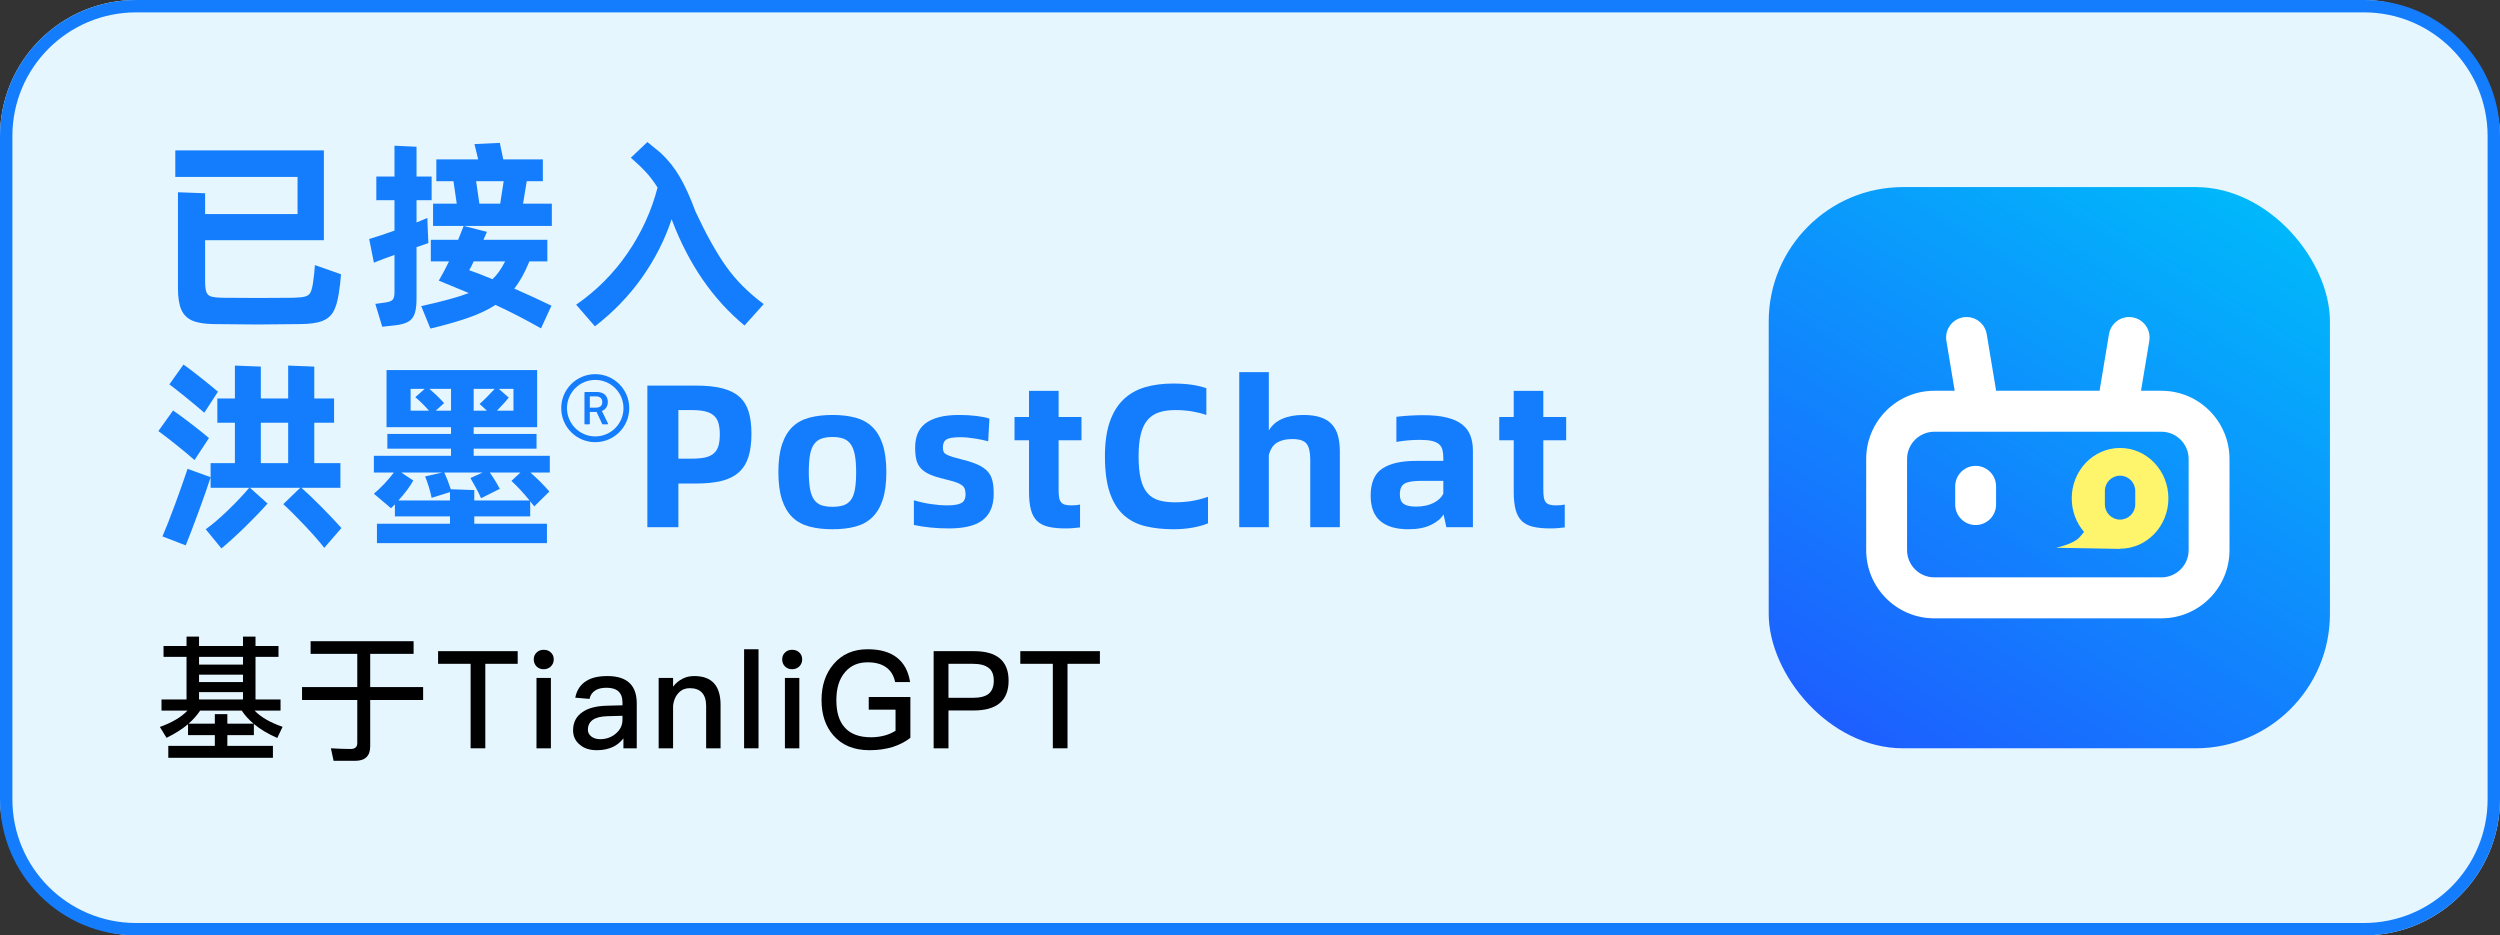 <?xml version="1.0" encoding="UTF-8"?>
<svg width="147px" height="55px" viewBox="0 0 147 55" version="1.1" xmlns="http://www.w3.org/2000/svg" xmlns:xlink="http://www.w3.org/1999/xlink">
    <rect x="0" y="0" width="147" height="55" fill="#333333" stroke="none"/>
    <title>编组 8</title>
    <defs>
        <linearGradient x1="81.706%" y1="-2.291%" x2="17.89%" y2="100.393%" id="linearGradient-1">
            <stop stop-color="#00B9FB" offset="0%"></stop>
            <stop stop-color="#1D5FFF" offset="100%"></stop>
        </linearGradient>
    </defs>
    <g id="认证" stroke="none" stroke-width="1" fill="none" fill-rule="evenodd">
        <g id="画板" transform="translate(-421, -455)">
            <g id="编组-8" transform="translate(421, 455)">
                <rect id="矩形备份-7" fill="#E6F6FF" x="0" y="0" width="147" height="55" rx="8"></rect>
                <g id="编组-6" fill-rule="nonzero">
                    <path d="M139,0 C143.418,0 147,3.582 147,8 L147,47 C147,51.418 143.418,55 139,55 L8,55 C3.582,55 0,51.418 0,47 L0,8 C0,3.582 3.582,0 8,0 L139,0 Z M139,0.728 L8,0.728 C3.984,0.728 0.728,3.984 0.728,8 L0.728,47 C0.728,51.016 3.984,54.272 8,54.272 L139,54.272 C143.016,54.272 146.272,51.016 146.272,47 L146.272,8 C146.272,3.984 143.016,0.728 139,0.728 Z" id="矩形备份-7" fill="#137DFD"></path>
                    <g id="已接入-洪墨-PostChat备份" transform="translate(9.312, 8.352)" fill="#137DFD">
                        <path d="M10.74,7.776 C10.716,8.12 10.672,8.496 10.608,8.904 C10.536,9.376 10.428,9.736 10.284,9.984 C10.14,10.232 9.924,10.412 9.636,10.524 C9.348,10.636 8.936,10.696 8.4,10.704 C7.248,10.72 6.388,10.728 5.82,10.728 C5.252,10.728 4.392,10.72 3.24,10.704 C2.712,10.696 2.298,10.628 1.998,10.5 C1.698,10.372 1.482,10.158 1.35,9.858 C1.218,9.558 1.152,9.136 1.152,8.592 L1.152,2.952 L2.748,3.012 L2.748,4.236 L8.184,4.236 L8.184,2.052 L0.996,2.052 L0.996,0.492 L9.732,0.492 L9.732,5.772 L2.748,5.772 L2.748,8.172 C2.748,8.468 2.772,8.682 2.82,8.814 C2.868,8.946 2.958,9.034 3.09,9.078 C3.222,9.122 3.44,9.148 3.744,9.156 C4.216,9.164 4.916,9.168 5.844,9.168 C6.78,9.168 7.48,9.164 7.944,9.156 C8.256,9.148 8.484,9.124 8.628,9.084 C8.772,9.044 8.874,8.97 8.934,8.862 C8.994,8.754 9.044,8.58 9.084,8.34 C9.148,7.916 9.188,7.548 9.204,7.236 L10.74,7.776 Z" id="路径"></path>
                        <path d="M21.444,3.624 L23.136,3.624 L23.136,4.932 L16.152,4.932 L16.152,3.624 L17.544,3.624 L17.352,2.304 L16.344,2.304 L16.344,1.02 L18.804,1.02 L18.588,0.12 L20.076,0.048 L20.28,1.02 L22.608,1.02 L22.608,2.304 L21.66,2.304 L21.444,3.624 Z M15.876,5.94 L15.18,6.18 L15.18,9.204 C15.18,9.58 15.144,9.874 15.072,10.086 C15,10.298 14.876,10.456 14.7,10.56 C14.524,10.664 14.268,10.736 13.932,10.776 L13.164,10.86 L12.756,9.516 L13.368,9.432 C13.576,9.4 13.714,9.344 13.782,9.264 C13.85,9.184 13.884,9.044 13.884,8.844 L13.884,6.636 C13.412,6.804 13.008,6.956 12.672,7.092 L12.396,5.7 C12.78,5.588 13.276,5.424 13.884,5.208 L13.884,3.42 L12.816,3.42 L12.816,2.028 L13.884,2.028 L13.884,0.216 L15.18,0.276 L15.18,2.028 L16.068,2.028 L16.068,3.42 L15.18,3.42 L15.18,4.728 L15.816,4.464 L15.84,5.124 L15.876,5.94 Z M18.684,2.304 L18.876,3.624 L20.1,3.624 C20.18,3.128 20.248,2.688 20.304,2.304 L18.684,2.304 Z M16.02,5.748 L17.628,5.748 L17.952,4.932 L19.32,5.28 L19.116,5.748 L22.872,5.748 L22.872,7.02 L21.816,7.02 C21.544,7.684 21.248,8.216 20.928,8.616 C21.848,9.024 22.576,9.36 23.112,9.624 L22.5,10.956 C21.612,10.452 20.72,9.992 19.824,9.576 C19.408,9.848 18.892,10.094 18.276,10.314 C17.66,10.534 16.9,10.752 15.996,10.968 L15.456,9.648 C16.688,9.376 17.62,9.12 18.252,8.88 C17.86,8.712 17.272,8.468 16.488,8.148 C16.696,7.796 16.896,7.42 17.088,7.02 L16.02,7.02 L16.02,5.748 Z M18.54,7.02 C18.452,7.22 18.364,7.392 18.276,7.536 C18.668,7.672 19.124,7.848 19.644,8.064 C19.908,7.824 20.156,7.476 20.388,7.02 L18.54,7.02 Z" id="形状"></path>
                        <path d="M35.593,9.528 L34.465,10.788 C32.609,9.252 31.189,7.192 30.205,4.608 L30.181,4.536 C29.781,5.744 29.201,6.886 28.441,7.962 C27.681,9.038 26.757,9.996 25.669,10.836 L24.565,9.564 C25.757,8.74 26.763,7.732 27.583,6.54 C28.403,5.348 28.993,4.06 29.353,2.676 C29.137,2.332 28.909,2.03 28.669,1.77 C28.429,1.51 28.133,1.228 27.781,0.924 L28.753,0 L29.521,0.624 C29.969,1.04 30.349,1.516 30.661,2.052 C30.973,2.588 31.281,3.268 31.585,4.092 C32.209,5.428 32.807,6.5 33.379,7.308 C33.951,8.116 34.689,8.856 35.593,9.528 Z" id="路径"></path>
                        <path d="M2.7,15.916 C2.444,15.692 2.102,15.406 1.674,15.058 C1.246,14.71 0.904,14.44 0.648,14.248 L1.476,13.084 C1.708,13.244 2.036,13.492 2.46,13.828 C2.884,14.164 3.232,14.448 3.504,14.68 L2.7,15.916 Z M8.412,20.332 C8.732,20.612 9.12,20.982 9.576,21.442 C10.032,21.902 10.428,22.32 10.764,22.696 L9.756,23.86 C9.468,23.492 9.08,23.05 8.592,22.534 C8.104,22.018 7.688,21.604 7.344,21.292 L8.34,20.332 L5.388,20.332 L6.42,21.256 C6.052,21.672 5.618,22.124 5.118,22.612 C4.618,23.1 4.148,23.528 3.708,23.896 L2.784,22.768 C3.176,22.488 3.614,22.114 4.098,21.646 C4.582,21.178 4.996,20.74 5.34,20.332 L3.072,20.332 L3.072,18.88 L4.5,18.88 L4.5,16.504 L3.468,16.504 L3.468,15.076 L4.5,15.076 L4.5,13.144 L6.024,13.204 L6.024,15.076 L7.632,15.076 L7.632,13.144 L9.168,13.204 L9.168,15.076 L10.332,15.076 L10.332,16.504 L9.168,16.504 L9.168,18.88 L10.704,18.88 L10.704,20.332 L8.412,20.332 Z M2.124,18.7 C1.836,18.444 1.474,18.142 1.038,17.794 C0.602,17.446 0.256,17.18 0,16.996 L0.864,15.784 C1.144,15.976 1.49,16.23 1.902,16.546 C2.314,16.862 2.672,17.148 2.976,17.404 L2.124,18.7 Z M7.632,16.504 L6.024,16.504 L6.024,18.88 L7.632,18.88 L7.632,16.504 Z M0.24,23.188 C0.44,22.732 0.692,22.09 0.996,21.262 C1.3,20.434 1.54,19.752 1.716,19.216 L3.072,19.708 C2.936,20.148 2.704,20.814 2.376,21.706 C2.048,22.598 1.792,23.268 1.608,23.716 L0.24,23.188 Z" id="形状"></path>
                        <path d="M23.016,18.448 L23.016,19.432 L21.876,19.432 C22.276,19.784 22.648,20.156 22.992,20.548 L22.104,21.424 C22.008,21.296 21.928,21.196 21.864,21.124 L21.864,22.012 L18.576,22.012 L18.576,22.444 L22.848,22.444 L22.848,23.584 L12.852,23.584 L12.852,22.444 L17.148,22.444 L17.148,22.012 L13.908,22.012 L13.908,21.304 L13.68,21.532 L12.672,20.68 C13.104,20.312 13.496,19.896 13.848,19.432 L12.672,19.432 L12.672,18.448 L17.208,18.448 L17.208,18.028 L13.464,18.028 L13.464,17.164 L17.208,17.164 L17.208,16.768 L13.416,16.768 L13.416,13.408 L22.272,13.408 L22.272,16.768 L18.54,16.768 L18.54,17.164 L22.236,17.164 L22.236,18.028 L18.54,18.028 L18.54,18.448 L23.016,18.448 Z M14.832,14.512 L14.832,15.796 L15.912,15.796 C15.624,15.468 15.356,15.204 15.108,15.004 L15.66,14.512 L14.832,14.512 Z M16.308,15.796 L17.208,15.796 L17.208,14.512 L15.936,14.512 C16.312,14.84 16.6,15.12 16.8,15.352 L16.308,15.796 Z M19.32,15.796 L18.888,15.4 C19.136,15.184 19.432,14.888 19.776,14.512 L18.54,14.512 L18.54,15.796 L19.32,15.796 Z M20.88,15.796 L20.88,14.512 L20.016,14.512 L20.604,15.028 C20.516,15.148 20.284,15.404 19.908,15.796 L20.88,15.796 Z M17.148,21.076 L17.148,20.584 L16.068,20.92 C15.98,20.496 15.852,20.076 15.684,19.66 L16.692,19.432 L14.28,19.432 L14.988,19.9 C14.804,20.244 14.512,20.636 14.112,21.076 L17.148,21.076 Z M21.828,21.076 C21.476,20.644 21.12,20.26 20.76,19.924 L21.288,19.432 L19.488,19.432 C19.688,19.712 19.884,20.032 20.076,20.392 L18.972,20.944 C18.908,20.784 18.814,20.59 18.69,20.362 C18.566,20.134 18.452,19.932 18.348,19.756 L19.068,19.432 L16.812,19.432 C16.948,19.72 17.076,20.048 17.196,20.416 L18.576,20.464 L18.576,21.076 L21.828,21.076 Z" id="形状"></path>
                        <path d="M28.753,14.32 L31.597,14.32 C32.221,14.32 32.743,14.374 33.163,14.482 C33.583,14.59 33.919,14.758 34.171,14.986 C34.423,15.214 34.603,15.506 34.711,15.862 C34.819,16.218 34.873,16.648 34.873,17.152 C34.873,17.696 34.813,18.154 34.693,18.526 C34.573,18.898 34.381,19.2 34.117,19.432 C33.853,19.664 33.513,19.83 33.097,19.93 C32.681,20.03 32.181,20.08 31.597,20.08 L30.577,20.08 L30.577,22.648 L28.753,22.648 L28.753,14.32 Z M31.357,18.616 C31.669,18.616 31.929,18.594 32.137,18.55 C32.345,18.506 32.515,18.428 32.647,18.316 C32.779,18.204 32.873,18.058 32.929,17.878 C32.985,17.698 33.013,17.468 33.013,17.188 C33.013,16.924 32.985,16.7 32.929,16.516 C32.873,16.332 32.779,16.184 32.647,16.072 C32.515,15.96 32.343,15.88 32.131,15.832 C31.919,15.784 31.661,15.76 31.357,15.76 L30.577,15.76 L30.577,18.616 L31.357,18.616 Z" id="形状"></path>
                        <path d="M39.637,22.768 C39.133,22.768 38.683,22.716 38.287,22.612 C37.891,22.508 37.559,22.328 37.291,22.072 C37.023,21.816 36.817,21.472 36.673,21.04 C36.529,20.608 36.457,20.064 36.457,19.408 C36.457,18.752 36.529,18.208 36.673,17.776 C36.817,17.344 37.023,17 37.291,16.744 C37.559,16.488 37.891,16.308 38.287,16.204 C38.683,16.1 39.133,16.048 39.637,16.048 C40.141,16.048 40.589,16.1 40.981,16.204 C41.373,16.308 41.703,16.488 41.971,16.744 C42.239,17 42.445,17.344 42.589,17.776 C42.733,18.208 42.805,18.752 42.805,19.408 C42.805,20.064 42.733,20.608 42.589,21.04 C42.445,21.472 42.239,21.816 41.971,22.072 C41.703,22.328 41.373,22.508 40.981,22.612 C40.589,22.716 40.141,22.768 39.637,22.768 Z M39.637,21.448 C39.901,21.448 40.123,21.416 40.303,21.352 C40.483,21.288 40.627,21.178 40.735,21.022 C40.843,20.866 40.919,20.656 40.963,20.392 C41.007,20.128 41.029,19.8 41.029,19.408 C41.029,19.016 41.005,18.688 40.957,18.424 C40.909,18.16 40.831,17.948 40.723,17.788 C40.615,17.628 40.473,17.514 40.297,17.446 C40.121,17.378 39.901,17.344 39.637,17.344 C39.373,17.344 39.151,17.378 38.971,17.446 C38.791,17.514 38.647,17.628 38.539,17.788 C38.431,17.948 38.355,18.16 38.311,18.424 C38.267,18.688 38.245,19.016 38.245,19.408 C38.245,19.8 38.269,20.128 38.317,20.392 C38.365,20.656 38.443,20.866 38.551,21.022 C38.659,21.178 38.801,21.288 38.977,21.352 C39.153,21.416 39.373,21.448 39.637,21.448 Z" id="形状"></path>
                        <path d="M46.478,22.72 C46.102,22.72 45.738,22.702 45.386,22.666 C45.034,22.63 44.714,22.58 44.426,22.516 L44.426,21.064 C44.738,21.16 45.068,21.234 45.416,21.286 C45.764,21.338 46.086,21.364 46.382,21.364 C46.758,21.364 47.032,21.32 47.204,21.232 C47.376,21.144 47.462,20.972 47.462,20.716 C47.462,20.588 47.446,20.48 47.414,20.392 C47.382,20.304 47.32,20.228 47.228,20.164 C47.136,20.1 47.01,20.042 46.85,19.99 C46.69,19.938 46.478,19.88 46.214,19.816 C45.87,19.736 45.586,19.646 45.362,19.546 C45.138,19.446 44.962,19.326 44.834,19.186 C44.706,19.046 44.618,18.878 44.57,18.682 C44.522,18.486 44.498,18.252 44.498,17.98 C44.498,17.676 44.544,17.404 44.636,17.164 C44.728,16.924 44.878,16.722 45.086,16.558 C45.294,16.394 45.562,16.268 45.89,16.18 C46.218,16.092 46.618,16.048 47.09,16.048 C47.45,16.048 47.792,16.068 48.116,16.108 C48.44,16.148 48.69,16.2 48.866,16.264 L48.794,17.596 C48.706,17.572 48.598,17.546 48.47,17.518 C48.342,17.49 48.204,17.464 48.056,17.44 C47.908,17.416 47.756,17.396 47.6,17.38 C47.444,17.364 47.294,17.356 47.15,17.356 C46.75,17.356 46.48,17.4 46.34,17.488 C46.2,17.576 46.13,17.732 46.13,17.956 C46.13,18.06 46.144,18.144 46.172,18.208 C46.2,18.272 46.258,18.328 46.346,18.376 C46.434,18.424 46.556,18.472 46.712,18.52 C46.868,18.568 47.074,18.624 47.33,18.688 C47.682,18.776 47.974,18.874 48.206,18.982 C48.438,19.09 48.622,19.218 48.758,19.366 C48.894,19.514 48.988,19.694 49.04,19.906 C49.092,20.118 49.118,20.372 49.118,20.668 C49.118,21.052 49.058,21.374 48.938,21.634 C48.818,21.894 48.646,22.104 48.422,22.264 C48.198,22.424 47.922,22.54 47.594,22.612 C47.266,22.684 46.894,22.72 46.478,22.72 Z" id="路径"></path>
                        <path d="M52.934,17.536 L52.934,20.428 C52.934,20.62 52.944,20.776 52.964,20.896 C52.984,21.016 53.022,21.11 53.078,21.178 C53.134,21.246 53.21,21.294 53.306,21.322 C53.402,21.35 53.526,21.364 53.678,21.364 C53.886,21.364 54.058,21.348 54.194,21.316 L54.194,22.66 C54.066,22.676 53.93,22.69 53.786,22.702 C53.642,22.714 53.498,22.72 53.354,22.72 C52.954,22.72 52.616,22.688 52.34,22.624 C52.064,22.56 51.842,22.448 51.674,22.288 C51.506,22.128 51.384,21.908 51.308,21.628 C51.232,21.348 51.194,20.996 51.194,20.572 L51.194,17.536 L50.342,17.536 L50.342,16.168 L51.194,16.168 L51.194,14.632 L52.934,14.632 L52.934,16.168 L54.278,16.168 L54.278,17.536 L52.934,17.536 Z" id="路径"></path>
                        <path d="M59.69,22.768 C59.082,22.768 58.53,22.708 58.034,22.588 C57.538,22.468 57.114,22.25 56.762,21.934 C56.41,21.618 56.138,21.182 55.946,20.626 C55.754,20.07 55.658,19.356 55.658,18.484 C55.658,17.684 55.752,17.01 55.94,16.462 C56.128,15.914 56.398,15.472 56.75,15.136 C57.102,14.8 57.524,14.56 58.016,14.416 C58.508,14.272 59.062,14.2 59.678,14.2 C60.462,14.2 61.11,14.292 61.622,14.476 L61.622,16.048 C61.366,15.96 61.086,15.89 60.782,15.838 C60.478,15.786 60.15,15.76 59.798,15.76 C59.422,15.76 59.098,15.806 58.826,15.898 C58.554,15.99 58.33,16.142 58.154,16.354 C57.978,16.566 57.848,16.844 57.764,17.188 C57.68,17.532 57.638,17.96 57.638,18.472 C57.638,19.016 57.68,19.462 57.764,19.81 C57.848,20.158 57.978,20.434 58.154,20.638 C58.33,20.842 58.552,20.984 58.82,21.064 C59.088,21.144 59.406,21.184 59.774,21.184 C60.118,21.184 60.448,21.158 60.764,21.106 C61.08,21.054 61.398,20.972 61.718,20.86 L61.718,22.42 C61.47,22.524 61.17,22.608 60.818,22.672 C60.466,22.736 60.09,22.768 59.69,22.768 Z" id="路径"></path>
                        <path d="M67.323,16.048 C67.723,16.048 68.061,16.094 68.337,16.186 C68.613,16.278 68.835,16.416 69.003,16.6 C69.171,16.784 69.291,17.01 69.363,17.278 C69.435,17.546 69.471,17.86 69.471,18.22 L69.471,22.648 L67.731,22.648 L67.731,18.676 C67.731,18.236 67.659,17.924 67.515,17.74 C67.371,17.556 67.091,17.464 66.675,17.464 C66.315,17.464 66.019,17.532 65.787,17.668 C65.555,17.804 65.391,18.048 65.295,18.4 L65.295,22.648 L63.555,22.648 L63.555,13.528 L65.295,13.528 L65.295,16.96 C65.471,16.656 65.733,16.428 66.081,16.276 C66.429,16.124 66.843,16.048 67.323,16.048 Z" id="路径"></path>
                        <path d="M74.379,16.06 C74.923,16.06 75.381,16.106 75.753,16.198 C76.125,16.29 76.425,16.424 76.653,16.6 C76.881,16.776 77.045,16.994 77.145,17.254 C77.245,17.514 77.295,17.816 77.295,18.16 L77.295,22.648 L75.735,22.648 L75.567,21.892 C75.431,22.132 75.187,22.338 74.835,22.51 C74.483,22.682 74.039,22.768 73.503,22.768 C72.775,22.768 72.223,22.606 71.847,22.282 C71.471,21.958 71.283,21.46 71.283,20.788 C71.283,20.036 71.509,19.508 71.961,19.204 C72.413,18.9 73.075,18.748 73.947,18.748 L75.555,18.748 L75.555,18.58 C75.555,18.388 75.537,18.224 75.501,18.088 C75.465,17.952 75.395,17.842 75.291,17.758 C75.187,17.674 75.047,17.612 74.871,17.572 C74.695,17.532 74.463,17.512 74.175,17.512 C73.943,17.512 73.711,17.522 73.479,17.542 C73.247,17.562 73.019,17.592 72.795,17.632 L72.795,16.156 C73.043,16.124 73.311,16.1 73.599,16.084 C73.887,16.068 74.147,16.06 74.379,16.06 Z M73.947,21.436 C74.347,21.436 74.687,21.366 74.967,21.226 C75.247,21.086 75.443,20.904 75.555,20.68 L75.555,19.924 L74.211,19.924 C73.779,19.924 73.469,19.976 73.281,20.08 C73.093,20.184 72.999,20.4 72.999,20.728 C72.999,20.984 73.073,21.166 73.221,21.274 C73.369,21.382 73.611,21.436 73.947,21.436 Z" id="形状"></path>
                        <path d="M81.435,17.536 L81.435,20.428 C81.435,20.62 81.445,20.776 81.465,20.896 C81.485,21.016 81.523,21.11 81.579,21.178 C81.635,21.246 81.711,21.294 81.807,21.322 C81.903,21.35 82.027,21.364 82.179,21.364 C82.387,21.364 82.559,21.348 82.695,21.316 L82.695,22.66 C82.567,22.676 82.431,22.69 82.287,22.702 C82.143,22.714 81.999,22.72 81.855,22.72 C81.455,22.72 81.117,22.688 80.841,22.624 C80.565,22.56 80.343,22.448 80.175,22.288 C80.007,22.128 79.885,21.908 79.809,21.628 C79.733,21.348 79.695,20.996 79.695,20.572 L79.695,17.536 L78.843,17.536 L78.843,16.168 L79.695,16.168 L79.695,14.632 L81.435,14.632 L81.435,16.168 L82.779,16.168 L82.779,17.536 L81.435,17.536 Z" id="路径"></path>
                    </g>
                    <g id="基于TianliGPT备份-2" transform="translate(9.4, 37.432)" fill="#000000">
                        <path d="M0.216,0.552 L0.216,1.192 L1.568,1.192 L1.568,3.696 L0.096,3.696 L0.096,4.352 L1.624,4.352 C1.256,4.736 0.72,5.056 0,5.312 L0.392,5.952 C0.88,5.712 1.304,5.448 1.656,5.152 L1.656,5.792 L3.232,5.792 L3.232,6.424 L0.496,6.424 L0.496,7.128 L6.648,7.128 L6.648,6.424 L3.968,6.424 L3.968,5.792 L5.528,5.792 L5.528,5.136 C5.896,5.448 6.352,5.72 6.904,5.96 L7.216,5.304 C6.512,5.064 5.96,4.752 5.568,4.352 L7.096,4.352 L7.096,3.696 L5.624,3.696 L5.624,1.192 L6.976,1.192 L6.976,0.552 L5.624,0.552 L5.624,0 L4.888,0 L4.888,0.552 L2.304,0.552 L2.304,0 L1.568,0 L1.568,0.552 L0.216,0.552 Z M1.688,5.12 C1.96,4.88 2.184,4.624 2.368,4.352 L4.816,4.352 C4.992,4.624 5.224,4.88 5.512,5.12 L3.968,5.12 L3.968,4.56 L3.232,4.56 L3.232,5.12 L1.688,5.12 Z M2.304,3.696 L2.304,3.264 L4.888,3.264 L4.888,3.696 L2.304,3.696 Z M2.304,2.672 L2.304,2.24 L4.888,2.24 L4.888,2.672 L2.304,2.672 Z M2.304,1.648 L2.304,1.192 L4.888,1.192 L4.888,1.648 L2.304,1.648 Z" id="形状"></path>
                        <path d="M8.864,0.272 L8.864,1.016 L11.608,1.016 L11.608,2.968 L8.36,2.968 L8.36,3.728 L11.608,3.728 L11.608,6.264 C11.608,6.488 11.48,6.608 11.224,6.608 C10.856,6.608 10.464,6.592 10.056,6.568 L10.216,7.304 L11.488,7.304 C12.072,7.304 12.368,7.016 12.368,6.456 L12.368,3.728 L15.48,3.728 L15.48,2.968 L12.368,2.968 L12.368,1.016 L14.92,1.016 L14.92,0.272 L8.864,0.272 Z" id="路径"></path>
                        <polygon id="路径" points="16.36 0.856 16.36 1.6 18.272 1.6 18.272 6.568 19.136 6.568 19.136 1.6 21.04 1.6 21.04 0.856"></polygon>
                        <path d="M22.569,0.776 C22.401,0.776 22.265,0.824 22.153,0.936 C22.041,1.04 21.985,1.176 21.985,1.344 C21.985,1.504 22.041,1.648 22.153,1.76 C22.265,1.864 22.401,1.92 22.569,1.92 C22.729,1.92 22.873,1.864 22.985,1.76 C23.097,1.648 23.161,1.512 23.161,1.344 C23.161,1.176 23.105,1.04 22.993,0.936 C22.881,0.824 22.737,0.776 22.569,0.776 Z M22.145,2.432 L22.145,6.568 L22.993,6.568 L22.993,2.432 L22.145,2.432 Z" id="形状"></path>
                        <path d="M26.321,2.32 C25.809,2.32 25.393,2.408 25.089,2.6 C24.737,2.808 24.513,3.144 24.425,3.592 L25.265,3.664 C25.313,3.432 25.433,3.264 25.625,3.152 C25.785,3.056 26.001,3.008 26.265,3.008 C26.889,3.008 27.201,3.296 27.201,3.872 L27.201,4.04 L26.273,4.064 C25.665,4.08 25.185,4.2 24.849,4.44 C24.481,4.688 24.297,5.048 24.297,5.512 C24.297,5.856 24.425,6.136 24.689,6.352 C24.929,6.568 25.265,6.68 25.697,6.68 C26.065,6.68 26.385,6.608 26.657,6.48 C26.897,6.36 27.097,6.192 27.257,5.984 L27.257,6.568 L28.041,6.568 L28.041,3.928 C28.041,3.424 27.913,3.04 27.665,2.776 C27.377,2.472 26.929,2.32 26.321,2.32 Z M27.201,4.656 L27.201,4.896 C27.201,5.216 27.065,5.488 26.809,5.704 C26.553,5.92 26.249,6.032 25.889,6.032 C25.673,6.032 25.497,5.976 25.369,5.872 C25.233,5.768 25.169,5.64 25.169,5.48 C25.169,4.968 25.553,4.696 26.329,4.68 L27.201,4.656 Z" id="形状"></path>
                        <path d="M31.425,2.32 C31.169,2.32 30.937,2.368 30.729,2.48 C30.521,2.584 30.337,2.736 30.177,2.944 L30.177,2.432 L29.329,2.432 L29.329,6.568 L30.177,6.568 L30.177,4.08 C30.209,3.744 30.329,3.48 30.521,3.288 C30.697,3.112 30.913,3.032 31.153,3.032 C31.793,3.032 32.121,3.384 32.121,4.088 L32.121,6.568 L32.969,6.568 L32.969,4.016 C32.969,2.88 32.449,2.32 31.425,2.32 Z" id="路径"></path>
                        <polygon id="路径" points="34.353 0.744 34.353 6.568 35.201 6.568 35.201 0.744"></polygon>
                        <path d="M37.177,0.776 C37.009,0.776 36.873,0.824 36.761,0.936 C36.649,1.04 36.593,1.176 36.593,1.344 C36.593,1.504 36.649,1.648 36.761,1.76 C36.873,1.864 37.009,1.92 37.177,1.92 C37.337,1.92 37.481,1.864 37.593,1.76 C37.705,1.648 37.769,1.512 37.769,1.344 C37.769,1.176 37.713,1.04 37.601,0.936 C37.489,0.824 37.345,0.776 37.177,0.776 Z M36.753,2.432 L36.753,6.568 L37.601,6.568 L37.601,2.432 L36.753,2.432 Z" id="形状"></path>
                        <path d="M41.618,0.744 C40.778,0.744 40.106,1.032 39.61,1.624 C39.138,2.176 38.906,2.88 38.906,3.736 C38.906,4.584 39.138,5.28 39.61,5.816 C40.114,6.392 40.818,6.68 41.73,6.68 C42.226,6.68 42.682,6.616 43.098,6.488 C43.49,6.36 43.834,6.184 44.13,5.952 L44.13,3.552 L41.682,3.552 L41.682,4.296 L43.258,4.296 L43.258,5.536 C43.066,5.656 42.858,5.752 42.618,5.816 C42.37,5.88 42.106,5.92 41.826,5.92 C41.114,5.92 40.586,5.72 40.25,5.32 C39.93,4.952 39.778,4.424 39.778,3.736 C39.778,3.032 39.946,2.48 40.298,2.08 C40.626,1.696 41.066,1.512 41.618,1.512 C42.066,1.512 42.434,1.608 42.706,1.808 C42.978,2 43.154,2.288 43.234,2.672 L44.114,2.672 C44.01,2.032 43.754,1.56 43.346,1.24 C42.922,0.904 42.346,0.744 41.618,0.744 Z" id="路径"></path>
                        <path d="M45.498,0.856 L45.498,6.568 L46.37,6.568 L46.37,4.344 L47.85,4.344 C49.218,4.344 49.906,3.76 49.906,2.592 C49.906,1.432 49.226,0.856 47.866,0.856 L45.498,0.856 Z M46.37,1.6 L47.794,1.6 C48.218,1.6 48.53,1.68 48.73,1.84 C48.93,1.984 49.034,2.24 49.034,2.592 C49.034,2.944 48.93,3.2 48.738,3.36 C48.538,3.52 48.226,3.6 47.794,3.6 L46.37,3.6 L46.37,1.6 Z" id="形状"></path>
                        <polygon id="路径" points="50.594 0.856 50.594 1.6 52.506 1.6 52.506 6.568 53.37 6.568 53.37 1.6 55.274 1.6 55.274 0.856"></polygon>
                    </g>
                </g>
                <g id="编组备份-6" transform="translate(33, 22)" fill="#137DFD" fill-rule="nonzero">
                    <path d="M2,0 C0.896,0 0,0.896 0,2 C0,3.104 0.896,4 2,4 C3.104,4 4,3.104 4,2 C4,0.896 3.104,0 2,0 Z M2,3.661 C1.083,3.661 0.339,2.917 0.339,2 C0.339,1.083 1.083,0.339 2,0.339 C2.917,0.339 3.661,1.083 3.661,2 C3.661,2.917 2.917,3.661 2,3.661 Z" id="形状"></path>
                    <path d="M2.391,2.167 C2.546,2.109 2.741,1.948 2.741,1.634 C2.741,1.317 2.538,1.049 2.097,1.049 L1.402,1.049 C1.382,1.049 1.366,1.065 1.366,1.085 L1.366,2.915 C1.366,2.935 1.382,2.951 1.402,2.951 L1.645,2.951 C1.665,2.951 1.681,2.935 1.681,2.915 L1.681,2.22 L2.077,2.22 L2.41,2.93 C2.416,2.943 2.428,2.951 2.442,2.951 L2.719,2.951 C2.724,2.951 2.729,2.95 2.734,2.947 C2.752,2.938 2.759,2.917 2.75,2.9 L2.391,2.167 L2.391,2.167 Z M2.045,1.969 L1.681,1.969 L1.681,1.308 L2.053,1.308 C2.267,1.308 2.414,1.421 2.414,1.645 C2.414,1.854 2.281,1.969 2.045,1.969 Z" id="形状"></path>
                </g>
                <g id="编组-2备份-3" transform="translate(104, 11)">
                    <rect id="矩形" fill="url(#linearGradient-1)" x="0" y="0" width="33" height="33" rx="7.902"></rect>
                    <g id="编组" transform="translate(5.732, 7.642)" fill-rule="nonzero">
                        <path d="M14.462,7.364 C16.098,7.364 17.424,8.637 17.424,10.206 C17.424,10.211 17.424,10.216 17.424,10.22 L17.435,10.205 L17.367,13.969 C17.205,13.268 16.993,12.801 16.729,12.566 C16.624,12.473 16.526,12.392 16.437,12.323 C15.914,12.774 15.221,13.048 14.462,13.048 C12.826,13.048 11.5,11.776 11.5,10.206 C11.5,8.637 12.826,7.364 14.462,7.364 Z" id="形状结合" fill="#FFF56C" transform="translate(14.468, 10.666) rotate(-270) translate(-14.468, -10.666)"></path>
                        <path d="M15.659,0.017 C16.314,0.126 16.756,0.746 16.647,1.402 L16.159,4.335 L17.358,4.335 C19.57,4.335 21.363,6.133 21.363,8.35 L21.363,13.702 C21.363,15.919 19.57,17.716 17.358,17.716 L4.006,17.716 C1.793,17.716 0,15.919 0,13.702 L0,8.35 C0,6.133 1.793,4.335 4.006,4.335 L5.204,4.335 L4.716,1.402 C4.607,0.746 5.049,0.126 5.704,0.017 C6.359,-0.093 6.978,0.35 7.087,1.006 L7.621,4.218 C7.628,4.257 7.632,4.296 7.635,4.335 L13.728,4.335 C13.731,4.296 13.736,4.257 13.742,4.218 L14.276,1.006 C14.385,0.35 15.005,-0.093 15.659,0.017 Z M17.358,6.744 L4.006,6.744 C3.121,6.744 2.403,7.463 2.403,8.35 L2.403,13.702 C2.403,14.588 3.121,15.307 4.006,15.307 L17.358,15.307 C18.242,15.307 18.96,14.588 18.96,13.702 L18.96,8.35 C18.96,7.463 18.242,6.744 17.358,6.744 Z M6.436,8.751 C7.099,8.751 7.637,9.29 7.637,9.955 L7.637,11.026 C7.637,11.691 7.099,12.23 6.436,12.23 C5.772,12.23 5.234,11.691 5.234,11.026 L5.234,9.955 C5.234,9.29 5.772,8.751 6.436,8.751 Z" id="形状结合" fill="#FFFFFF"></path>
                        <path d="M14.035,10.222 C14.035,9.728 14.435,9.328 14.928,9.328 C15.42,9.328 15.82,9.728 15.82,10.222 L15.82,11.017 C15.82,11.511 15.42,11.911 14.928,11.911 C14.435,11.911 14.035,11.511 14.035,11.017 L14.035,10.222 Z" id="路径" fill="#1088FE"></path>
                    </g>
                </g>
            </g>
        </g>
    </g>
</svg>